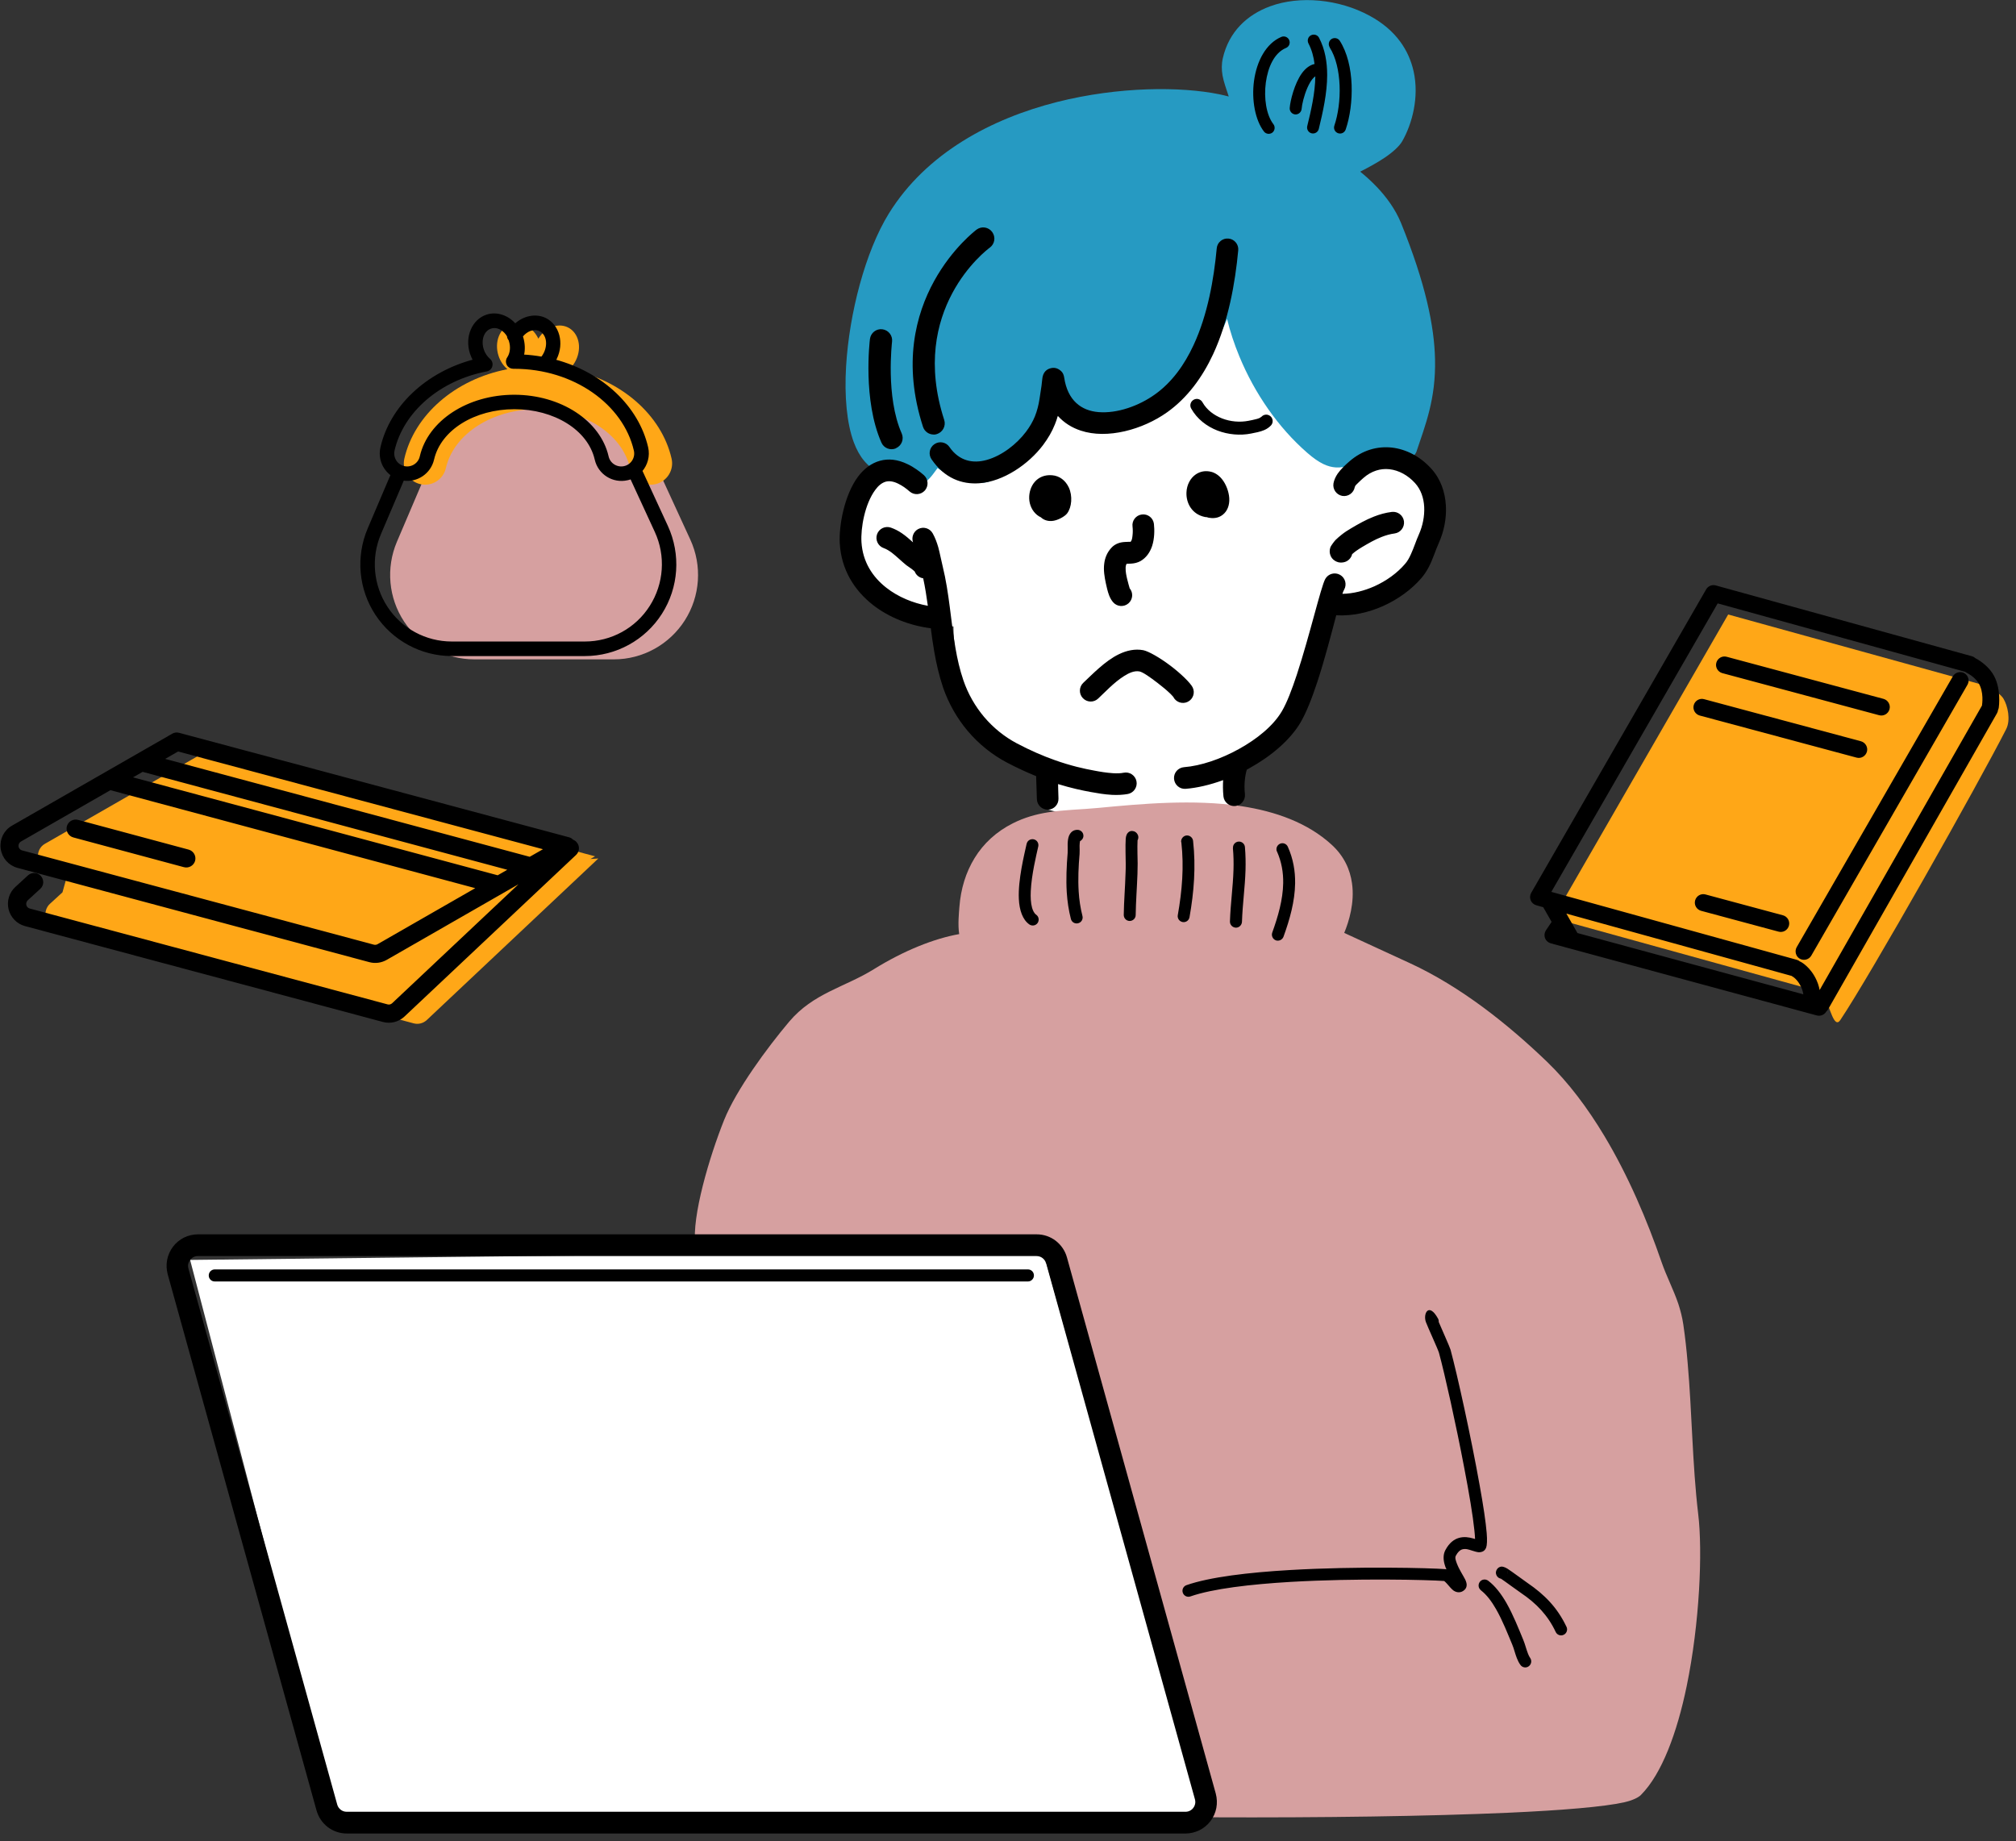 <svg width="265" height="242" viewBox="0 0 265 242" fill="none" xmlns="http://www.w3.org/2000/svg">
<rect x="0" y="0" width="265" height="242" fill="#333333" stroke="none"/>
<path fill-rule="evenodd" clip-rule="evenodd" d="M158.071 238.883H44.197L24.989 165.616L137.074 164.343L158.071 238.883Z" fill="white"/>
<path fill-rule="evenodd" clip-rule="evenodd" d="M121.586 64.472C121.586 64.472 119.02 60.497 116.415 61.939C113.81 63.381 111.114 65.394 111.153 68.473C111.191 71.552 110.258 75.8 114.147 77.761C118.035 79.723 123.167 82.204 125.332 82.347C125.332 82.347 125.202 92.401 130.711 97.208C136.219 102.015 138.046 101.274 138.046 101.274L137.774 106.418L149.556 109.718L162.685 107.561V100.209L168.699 95.727L174.648 79.125H180.351L185.898 75.462L188.633 70.603V65.446L185.25 60.393L178.731 61.939L161.609 37.231L128.494 47.454L120.834 59.055L121.599 64.472H121.586Z" fill="white"/>
<path fill-rule="evenodd" clip-rule="evenodd" d="M260.812 90.076L227.166 80.775L204.16 120.682L237.807 129.983C237.807 129.983 239.375 130.568 239.906 131.334C240.502 132.191 241.073 135.322 241.902 134.088C245.868 128.177 260.034 103.067 263.702 95.857C264.337 94.623 263.897 92.739 263.352 91.843C262.795 90.908 260.812 90.063 260.812 90.063V90.076Z" fill="#FFA717"/>
<path fill-rule="evenodd" clip-rule="evenodd" d="M202.955 119.123L204.134 121.189L203.33 122.384C203.162 122.643 203.123 122.968 203.227 123.254C203.33 123.54 203.577 123.761 203.875 123.852L238.856 133.335C239.297 133.452 239.75 133.244 239.958 132.854C240.036 132.789 240.113 132.698 240.165 132.607L262.367 93.688C262.445 93.558 262.484 93.415 262.497 93.272C262.549 93.181 262.575 93.09 262.588 92.986C262.588 92.986 262.976 90.388 261.784 88.582C261.045 87.452 259.853 86.777 259.542 86.621C259.438 86.517 259.295 86.439 259.14 86.4L225.493 77.099C225.066 76.982 224.625 77.164 224.405 77.54L201.399 117.447C201.257 117.707 201.231 118.019 201.347 118.292C201.464 118.564 201.697 118.772 201.982 118.85L202.942 119.123H202.955ZM207.232 122.734C207.232 122.734 207.232 122.76 207.245 122.773L237.223 130.905C237.184 130.555 237.106 130.139 236.912 129.723C236.445 128.671 235.758 128.268 235.758 128.268C235.694 128.242 235.642 128.203 235.59 128.151L205.586 119.851L207.232 122.734ZM258.466 88.193L225.714 79.138L203.693 117.33L236.134 126.307C236.277 126.346 236.394 126.411 236.497 126.502C236.549 126.515 236.601 126.541 236.64 126.567C236.64 126.567 237.884 127.19 238.662 128.944C238.921 129.515 239.051 130.1 239.102 130.594L260.682 92.778C260.682 92.778 260.682 92.726 260.682 92.7C260.682 92.7 260.993 90.895 260.164 89.648C259.594 88.79 258.634 88.335 258.634 88.335C258.57 88.297 258.505 88.258 258.44 88.219L258.466 88.193ZM237.962 125.54L258.492 89.933C258.751 89.479 258.596 88.881 258.142 88.621C257.688 88.362 257.092 88.517 256.833 88.972L236.303 124.579C236.044 125.034 236.199 125.631 236.653 125.891C237.106 126.151 237.703 125.995 237.962 125.54ZM223.64 119.578L233.827 122.319C234.346 122.462 234.864 122.15 235.007 121.643C235.149 121.124 234.838 120.604 234.333 120.461L224.146 117.72C223.627 117.577 223.109 117.889 222.966 118.396C222.824 118.915 223.135 119.435 223.64 119.578ZM223.459 93.909L244.079 99.442C244.598 99.585 245.116 99.273 245.259 98.767C245.401 98.26 245.09 97.728 244.585 97.585L223.964 92.051C223.446 91.908 222.927 92.22 222.785 92.726C222.642 93.233 222.953 93.766 223.459 93.909ZM226.427 88.335L247.047 93.87C247.566 94.012 248.084 93.701 248.227 93.194C248.369 92.687 248.058 92.155 247.553 92.012L226.932 86.478C226.414 86.335 225.895 86.647 225.753 87.153C225.61 87.66 225.921 88.193 226.427 88.335Z" fill="black" stroke="black" stroke-width="0.3" stroke-linejoin="round"/>
<path fill-rule="evenodd" clip-rule="evenodd" d="M86.696 62.134C86.696 62.134 88.549 66.148 90.739 70.928C92.321 74.358 92.048 78.372 90.014 81.554C87.979 84.737 84.466 86.673 80.695 86.673H62.355C58.635 86.673 55.162 84.802 53.114 81.697C51.066 78.593 50.716 74.656 52.168 71.227C54.229 66.382 55.991 62.264 55.991 62.264C55.991 62.264 59.685 54.547 62.524 52.78C65.362 51.014 74.046 51.3 77.351 53.339C82.522 56.535 86.696 62.147 86.696 62.147V62.134Z" fill="#D6A0A0"/>
<path fill-rule="evenodd" clip-rule="evenodd" d="M74.681 48.52C81.628 49.845 86.968 54.56 88.277 60.276C88.627 61.783 87.681 63.29 86.177 63.641C84.674 63.991 83.17 63.043 82.82 61.536C81.77 56.976 76.664 53.768 70.715 53.768C64.766 53.768 59.659 56.976 58.609 61.536C58.26 63.043 56.756 63.991 55.252 63.641C53.749 63.29 52.803 61.783 53.153 60.276C54.462 54.573 59.776 49.871 66.697 48.533C66.192 48.104 65.764 47.493 65.531 46.766C64.947 44.973 65.673 43.103 67.177 42.622C68.537 42.18 70.054 43.012 70.767 44.519C71.661 43.051 73.333 42.388 74.655 43.038C76.068 43.739 76.534 45.675 75.692 47.376C75.497 47.766 75.264 48.104 74.979 48.39C74.875 48.429 74.785 48.481 74.681 48.52Z" fill="#FFA717"/>
<path fill-rule="evenodd" clip-rule="evenodd" d="M51.468 62.419L48.448 69.512C46.88 73.201 47.255 77.423 49.459 80.762C51.662 84.1 55.395 86.114 59.387 86.114H76.884C80.941 86.114 84.725 84.036 86.903 80.619C89.093 77.19 89.378 72.89 87.68 69.187L84.311 61.887C85.01 61.068 85.334 59.951 85.075 58.821C83.857 53.521 79.178 49.039 72.944 47.376C72.983 47.298 73.022 47.221 73.061 47.142C74.071 45.09 73.397 42.765 71.7 41.92C70.429 41.297 68.861 41.622 67.721 42.674C66.749 41.544 65.284 41.05 63.988 41.479C62.173 42.076 61.188 44.285 61.901 46.454C62.005 46.779 62.147 47.078 62.303 47.363C56.043 49.013 51.351 53.495 50.133 58.821C49.809 60.211 50.379 61.614 51.468 62.406V62.419ZM82.95 62.861C82.794 62.926 82.639 62.965 82.47 63.004C80.591 63.433 78.724 62.264 78.297 60.38C77.376 56.392 72.84 53.664 67.617 53.664C62.394 53.664 57.857 56.392 56.937 60.38C56.522 62.173 54.799 63.329 52.997 63.043L49.964 70.149C48.616 73.318 48.94 76.956 50.833 79.84C52.725 82.724 55.939 84.451 59.387 84.451H76.884C80.383 84.451 83.637 82.672 85.516 79.71C87.395 76.761 87.654 73.046 86.19 69.876L82.95 62.848V62.861ZM66.813 44.246C66.308 43.323 65.375 42.791 64.506 43.077C63.482 43.414 63.068 44.726 63.469 45.96C63.638 46.493 63.949 46.935 64.325 47.26C64.571 47.467 64.675 47.792 64.597 48.104C64.519 48.416 64.273 48.649 63.949 48.701C57.728 49.897 52.919 54.093 51.74 59.198C51.52 60.185 52.129 61.172 53.114 61.393C54.099 61.614 55.084 61.003 55.304 60.016C56.367 55.379 61.525 52.014 67.591 52.014C73.657 52.014 78.815 55.379 79.878 60.016C80.098 61.003 81.083 61.614 82.068 61.393C83.053 61.172 83.675 60.185 83.442 59.198C82.042 53.118 75.523 48.351 67.578 48.351C67.539 48.351 67.5 48.351 67.461 48.351C67.15 48.351 66.865 48.182 66.723 47.909C66.58 47.636 66.593 47.311 66.775 47.052C67.176 46.454 67.28 45.61 67.008 44.778C67.008 44.739 66.982 44.7 66.969 44.661C66.865 44.544 66.787 44.389 66.775 44.233L66.813 44.246ZM71.22 47.013C71.363 46.844 71.492 46.649 71.596 46.428C72.166 45.259 71.946 43.908 70.987 43.427C70.196 43.038 69.237 43.401 68.602 44.194C68.602 44.22 68.628 44.246 68.628 44.272C68.9 45.116 68.926 45.973 68.745 46.727C69.587 46.766 70.429 46.87 71.233 47.013H71.22Z" fill="black" stroke="black" stroke-width="0.25" stroke-linejoin="round"/>
<path fill-rule="evenodd" clip-rule="evenodd" d="M126.083 122.786C122.778 123.371 118.812 124.956 114.872 127.398C111.049 129.775 106.914 130.529 103.726 134.309C100.836 137.738 96.779 143.246 95.185 147.221C93.266 152.015 90.908 159.926 91.4 163.628C91.478 164.2 100.408 164.226 104.283 164.486C114.807 165.187 132.447 164.538 137.061 164.343L157.773 237.843C157.941 238.454 158.499 238.883 159.134 238.883C173.883 238.947 187.92 238.74 198.224 238.285C205.456 237.96 210.873 237.493 213.453 236.921C214.658 236.648 215.397 236.258 215.695 235.947C218.443 233.193 220.451 227.75 221.709 221.657C223.42 213.382 223.821 203.925 223.225 199.015C222.447 192.428 222.422 185.751 221.838 179.139C221.696 177.45 221.514 175.775 221.268 174.099C221.125 173.138 220.892 172.241 220.607 171.371C219.972 169.5 219.065 167.798 218.391 165.85C216.537 160.459 214.049 154.574 210.873 149.287C208.696 145.663 206.195 142.311 203.356 139.57C200.777 137.089 197.938 134.621 194.919 132.386C191.873 130.139 188.646 128.138 185.353 126.619L176.696 122.63C177.318 121.137 178.082 118.642 177.719 116.109C177.473 114.342 176.709 112.563 175.05 111.043C171.9 108.159 167.688 106.652 163.139 105.964C156.878 105.028 149.944 105.665 144.397 106.197C142.142 106.418 139.913 106.431 137.748 106.782C136.193 107.029 134.663 107.458 133.16 108.211C130.957 109.315 129.272 110.887 128.105 112.797C126.965 114.654 126.291 116.824 126.109 119.24C126.057 119.954 125.889 121.539 126.083 122.773V122.786Z" fill="#D6A0A0"/>
<path fill-rule="evenodd" clip-rule="evenodd" d="M161.48 12.679C161.104 12.575 160.702 12.484 160.274 12.393C155.246 11.367 147.093 11.354 138.954 13.406C130.335 15.589 121.768 20.109 116.842 28.059C113.732 33.087 111.632 41.206 111.217 48.156C110.984 52.092 111.308 55.651 112.228 58.133C112.954 60.094 114.082 61.432 115.507 62.03C116.078 62.264 118.229 63.173 119.603 63.485C120.614 63.705 121.392 63.524 121.729 63.29C121.988 63.108 122.312 62.77 122.636 62.341L123.245 61.523C123.712 61.848 124.256 62.237 124.438 62.302C125.474 62.718 126.9 63.316 128.183 63.446C129 63.536 129.764 63.446 130.4 63.147C133.692 61.627 135.752 59.912 137.191 57.977C138.28 56.509 138.993 54.924 139.589 53.17C139.809 53.404 140.042 53.625 140.276 53.82C140.742 54.209 141.274 54.56 141.922 54.924C143.464 55.781 144.799 56.223 146.147 56.314C147.495 56.392 148.869 56.132 150.502 55.482C151.837 54.963 153.275 53.937 154.546 52.741C155.79 51.572 156.879 50.234 157.566 49.078C159.004 46.675 160.313 44.35 161.298 41.933C161.7 43.596 162.244 45.233 162.905 46.831C164.927 51.741 168.051 56.223 171.822 59.51C173.469 60.951 174.57 61.38 175.607 61.445C176.229 61.484 176.851 61.367 177.577 61.172C178.394 60.951 179.379 60.588 180.869 60.367C181.167 60.315 181.465 60.289 181.776 60.276C182.269 60.25 182.761 60.263 183.254 60.276C183.293 60.276 184.187 60.354 184.537 60.393C185.691 60.497 186.157 59.444 186.17 59.431C187.35 55.885 188.749 52.482 188.633 47.233C188.542 42.908 187.401 37.296 184.161 29.306C183.422 27.501 182.23 25.89 181.012 24.604C180.247 23.799 179.469 23.11 178.795 22.564C179.819 22.045 181.025 21.395 182.023 20.72C183.098 19.992 183.954 19.213 184.33 18.55C185.613 16.303 186.572 12.783 185.82 9.392C185.211 6.651 183.539 3.962 180.027 2.065C175.996 -0.117 170.876 -0.611 166.949 0.831C163.903 1.949 161.532 4.196 160.741 7.638C160.559 8.431 160.572 9.184 160.702 9.925C160.858 10.808 161.195 11.678 161.493 12.614L161.519 12.679H161.48Z" fill="#269AC2"/>
<path fill-rule="evenodd" clip-rule="evenodd" d="M140.25 165.291C140.004 164.395 139.472 163.642 138.772 163.096C138.073 162.563 137.204 162.252 136.271 162.252H26.026C25.378 162.252 24.756 162.407 24.185 162.68C23.615 162.966 23.123 163.369 22.734 163.888C22.345 164.408 22.086 164.993 21.969 165.616C21.852 166.24 21.878 166.876 22.047 167.513L41.605 237.973C41.851 238.87 42.382 239.623 43.082 240.169C43.782 240.701 44.651 241.013 45.584 241.013H155.829C156.477 241.013 157.099 240.857 157.669 240.584C158.227 240.299 158.732 239.896 159.121 239.376C159.51 238.857 159.769 238.272 159.886 237.648C160.002 237.025 159.976 236.388 159.808 235.752L140.25 165.291ZM137.515 166.058L157.073 236.518C157.125 236.713 157.138 236.921 157.099 237.103C157.06 237.298 156.982 237.48 156.853 237.648C156.736 237.804 156.581 237.934 156.399 238.025C156.218 238.116 156.023 238.155 155.829 238.155H45.571C45.286 238.155 45.014 238.064 44.793 237.895C44.573 237.726 44.404 237.493 44.327 237.207L24.769 166.746C24.717 166.551 24.704 166.344 24.743 166.162C24.782 165.967 24.859 165.785 24.989 165.616C25.106 165.46 25.261 165.33 25.443 165.239C25.624 165.148 25.818 165.109 26.013 165.109H136.258C136.543 165.109 136.815 165.2 137.036 165.369C137.256 165.538 137.424 165.772 137.502 166.058H137.515ZM194.66 209.043C195.437 209.641 196.085 210.524 196.643 211.499C197.524 213.031 198.198 214.798 198.781 216.175C199.015 216.721 199.157 217.383 199.39 217.968C199.52 218.293 199.663 218.591 199.857 218.851C200.103 219.202 200.596 219.293 200.946 219.033C201.296 218.786 201.386 218.293 201.14 217.942C201.023 217.773 200.933 217.578 200.855 217.383C200.622 216.786 200.466 216.123 200.233 215.565C199.637 214.123 198.924 212.304 198.017 210.706C197.343 209.537 196.552 208.485 195.619 207.783C195.269 207.523 194.776 207.588 194.517 207.939C194.258 208.29 194.323 208.784 194.673 209.043H194.66ZM197.265 207.51H197.291C197.913 207.926 199.352 209.004 199.896 209.368C200.933 210.07 201.814 210.797 202.579 211.641C203.331 212.473 203.966 213.395 204.497 214.525C204.678 214.915 205.158 215.084 205.547 214.889C205.936 214.707 206.104 214.227 205.91 213.837C205.301 212.564 204.588 211.512 203.732 210.576C202.89 209.654 201.918 208.849 200.777 208.069C200.233 207.692 198.768 206.601 198.146 206.198C197.77 205.965 197.472 205.926 197.394 205.926C197.044 205.952 196.85 206.134 196.733 206.354C196.656 206.497 196.552 206.757 196.733 207.108C196.85 207.329 197.044 207.459 197.265 207.51ZM193.908 202.301L193.675 202.236C193.104 202.067 192.43 201.964 191.769 202.158C191.147 202.34 190.512 202.782 189.994 203.756C189.696 204.315 189.696 205.003 189.916 205.718C189.968 205.913 190.046 206.108 190.136 206.289C190.085 206.289 190.046 206.276 189.994 206.263C187.998 206.108 178.42 205.861 169.554 206.38C164.137 206.692 158.991 207.303 155.959 208.368C155.544 208.511 155.336 208.965 155.479 209.368C155.622 209.784 156.075 209.992 156.477 209.849C159.419 208.823 164.409 208.251 169.645 207.939C178.368 207.433 187.777 207.666 189.838 207.822C189.877 207.861 190.085 208.03 190.188 208.16C190.499 208.511 190.797 208.887 191.07 209.082C191.303 209.238 191.536 209.303 191.756 209.303C192.016 209.303 192.275 209.212 192.521 208.978C192.677 208.823 192.793 208.615 192.793 208.329C192.793 208.173 192.741 207.926 192.599 207.627C192.353 207.134 191.782 206.289 191.484 205.471C191.355 205.107 191.225 204.77 191.368 204.497C191.627 204.016 191.899 203.756 192.21 203.665C192.651 203.535 193.078 203.691 193.441 203.808C193.83 203.938 194.167 204.029 194.387 204.042C194.893 204.042 195.204 203.834 195.36 203.406C195.463 203.12 195.502 202.457 195.424 201.522C195.308 200.08 194.971 197.846 194.504 195.273C193.377 188.934 191.536 180.594 190.668 177.411C190.564 177.048 189.592 174.891 189.125 173.787C189.125 173.644 189.112 173.488 189.035 173.345C187.816 171.124 187.039 172.67 187.428 173.774C187.648 174.385 189.035 177.398 189.151 177.827C189.903 180.581 191.381 187.193 192.482 193C193.104 196.235 193.61 199.223 193.804 201.145C193.856 201.6 193.882 201.99 193.895 202.314L193.908 202.301ZM198.198 206.9C198.211 206.835 198.224 206.757 198.211 206.666C198.211 206.575 198.172 206.484 198.12 206.38C198.211 206.549 198.224 206.731 198.198 206.9ZM28.229 168.448H135.117C135.545 168.448 135.908 168.097 135.908 167.656C135.908 167.214 135.558 166.863 135.117 166.863H28.229C27.801 166.863 27.439 167.214 27.439 167.656C27.439 168.097 27.788 168.448 28.229 168.448ZM167.857 111.926C168.466 113.303 168.699 114.693 168.673 116.096C168.634 118.279 167.999 120.461 167.234 122.592C167.092 122.994 167.299 123.449 167.701 123.605C168.103 123.748 168.556 123.54 168.712 123.137C169.542 120.851 170.203 118.487 170.241 116.135C170.267 114.511 169.995 112.901 169.282 111.303C169.101 110.9 168.634 110.731 168.245 110.913C167.857 111.095 167.675 111.563 167.857 111.952V111.926ZM162.063 111.485C162.154 112.472 162.167 113.407 162.141 114.317C162.076 116.603 161.752 118.72 161.674 121.124C161.661 121.552 161.998 121.916 162.439 121.942C162.867 121.955 163.23 121.617 163.255 121.176C163.333 118.772 163.657 116.642 163.722 114.356C163.748 113.381 163.735 112.394 163.644 111.342C163.605 110.913 163.23 110.588 162.789 110.627C162.361 110.666 162.037 111.043 162.076 111.485H162.063ZM134.949 110.913C134.638 112.342 133.808 115.642 133.925 118.149C133.99 119.656 134.431 120.903 135.299 121.513C135.649 121.76 136.141 121.682 136.388 121.331C136.634 120.981 136.556 120.487 136.206 120.24C135.934 120.045 135.778 119.708 135.662 119.318C135.493 118.694 135.454 117.941 135.493 117.135C135.597 114.94 136.219 112.433 136.478 111.264C136.569 110.835 136.31 110.419 135.882 110.328C135.454 110.238 135.04 110.497 134.949 110.926V110.913ZM141.961 110.575C142.22 110.445 142.414 110.173 142.414 109.861C142.414 109.432 142.064 109.081 141.624 109.081C141.105 109.081 140.742 109.354 140.522 109.861C140.405 110.134 140.354 110.523 140.341 110.939C140.341 111.342 140.354 111.783 140.341 112.108C140.198 113.862 140.12 115.59 140.224 117.304C140.302 118.474 140.47 119.643 140.768 120.799C140.872 121.215 141.3 121.474 141.727 121.357C142.142 121.253 142.401 120.825 142.285 120.396C142.013 119.331 141.857 118.266 141.792 117.2C141.689 115.564 141.766 113.901 141.909 112.238C141.935 111.939 141.909 111.55 141.909 111.173C141.909 110.991 141.935 110.744 141.961 110.588V110.575ZM155.285 110.705C155.466 112.342 155.492 113.927 155.401 115.499C155.31 117.097 155.103 118.681 154.818 120.292C154.74 120.721 155.025 121.124 155.453 121.202C155.881 121.279 156.283 120.994 156.36 120.565C156.658 118.876 156.866 117.239 156.957 115.577C157.047 113.914 157.021 112.251 156.827 110.523C156.775 110.095 156.386 109.783 155.959 109.822C155.531 109.874 155.22 110.264 155.259 110.692L155.285 110.705ZM149.53 110.458C149.647 110.251 149.673 109.978 149.569 109.744C149.413 109.419 149.193 109.328 149.063 109.276C148.765 109.185 148.441 109.211 148.182 109.562C148.13 109.64 148.001 109.874 147.975 110.251C147.91 111.043 147.975 113.212 147.975 113.511C147.975 113.953 147.975 114.395 147.949 114.836C147.897 116.655 147.741 118.448 147.715 120.266C147.715 120.695 148.052 121.059 148.493 121.059C148.921 121.059 149.284 120.721 149.284 120.279C149.31 118.474 149.452 116.694 149.517 114.888C149.53 114.433 149.543 113.966 149.543 113.511C149.543 113.238 149.478 111.277 149.53 110.458ZM122.351 82.568C122.481 83.594 122.623 84.62 122.805 85.647C123.077 87.231 123.44 88.79 123.958 90.349C124.684 92.466 125.799 94.415 127.198 96.078C128.637 97.78 130.387 99.196 132.331 100.222C133.705 100.949 135.001 101.534 136.206 102.028C136.206 102.105 136.206 102.196 136.206 102.287L136.297 105.054C136.323 105.834 136.984 106.457 137.761 106.431C138.552 106.405 139.161 105.743 139.135 104.963C139.096 103.95 139.096 103.392 139.083 103.067C140.768 103.586 142.207 103.898 143.361 104.106C144.216 104.262 145.188 104.431 146.16 104.483C146.899 104.522 147.625 104.483 148.273 104.366C149.037 104.21 149.543 103.456 149.387 102.69C149.232 101.924 148.48 101.417 147.715 101.573C147.275 101.664 146.795 101.664 146.316 101.638C145.473 101.586 144.605 101.443 143.866 101.3C142.505 101.053 140.742 100.664 138.63 99.91C137.126 99.377 135.454 98.663 133.64 97.702C132.02 96.844 130.568 95.662 129.363 94.246C128.183 92.843 127.25 91.219 126.641 89.44C126.161 88.037 125.837 86.608 125.591 85.166C124.969 81.594 124.788 77.982 123.906 74.41C123.699 73.578 123.556 72.747 123.336 71.942C123.155 71.318 122.934 70.707 122.61 70.123C122.234 69.434 121.379 69.174 120.679 69.551C120.057 69.889 119.785 70.642 120.018 71.292C119.551 70.876 119.072 70.448 118.553 70.097C118.1 69.785 117.62 69.538 117.102 69.356C116.363 69.097 115.547 69.486 115.287 70.227C115.028 70.967 115.417 71.786 116.156 72.045C116.557 72.188 116.894 72.409 117.231 72.656C117.892 73.163 118.489 73.773 119.137 74.293C119.344 74.449 119.59 74.618 119.837 74.786C119.979 74.89 120.212 75.098 120.238 75.124C120.42 75.618 120.86 75.943 121.353 76.02C121.612 77.216 121.794 78.424 121.962 79.632C119.992 79.268 118.061 78.476 116.506 77.255C114.691 75.839 113.395 73.838 113.239 71.266C113.123 69.434 113.667 66.265 115.054 64.394C115.43 63.874 115.884 63.472 116.428 63.316C116.907 63.186 117.465 63.277 118.087 63.589C118.346 63.718 118.592 63.861 118.839 64.03C119.098 64.212 119.344 64.407 119.564 64.602C120.161 65.121 121.055 65.056 121.573 64.472C122.092 63.874 122.027 62.978 121.444 62.458C121.133 62.186 120.809 61.926 120.459 61.692C120.096 61.445 119.72 61.211 119.331 61.029C117.957 60.354 116.752 60.276 115.689 60.562C114.536 60.874 113.551 61.627 112.76 62.692C110.997 65.082 110.246 69.11 110.388 71.448C110.595 74.903 112.306 77.605 114.743 79.515C116.882 81.191 119.603 82.23 122.325 82.581L122.351 82.568ZM176.463 78.034C176.54 77.8 176.618 77.631 176.683 77.514C177.072 76.826 176.839 75.956 176.152 75.566C175.465 75.176 174.596 75.41 174.207 76.099C173.637 77.112 172.16 83.529 170.462 88.699C169.827 90.622 169.166 92.363 168.492 93.506C167.351 95.428 165.226 97.143 162.88 98.442C160.482 99.78 157.825 100.677 155.635 100.845C154.857 100.91 154.261 101.586 154.325 102.378C154.39 103.158 155.064 103.755 155.855 103.69C157.358 103.573 159.069 103.171 160.78 102.547C160.741 103.171 160.741 103.885 160.819 104.678C160.897 105.457 161.596 106.029 162.374 105.951C163.152 105.873 163.722 105.171 163.644 104.392C163.567 103.69 163.58 103.08 163.631 102.56C163.683 101.989 163.787 101.521 163.891 101.17C164.02 101.105 164.137 101.04 164.266 100.962C167.079 99.403 169.58 97.286 170.941 94.987C171.693 93.714 172.458 91.778 173.171 89.609C174.13 86.686 174.998 83.334 175.646 80.879C175.646 80.879 175.659 80.879 175.672 80.879C177.759 80.996 179.897 80.515 181.815 79.658C183.811 78.761 185.574 77.463 186.844 75.982C187.233 75.527 187.544 75.046 187.816 74.527C188.348 73.513 188.672 72.383 189.125 71.383C189.786 69.915 190.162 68.161 190.059 66.447C189.955 64.654 189.359 62.926 188.101 61.562C186.689 60.016 184.861 59.055 182.969 58.834C181.064 58.626 179.068 59.159 177.344 60.679C176.877 61.081 176.255 61.666 175.84 62.251C175.555 62.666 175.361 63.108 175.283 63.537C175.154 64.316 175.672 65.043 176.437 65.186C177.214 65.316 177.94 64.797 178.083 64.03C178.122 63.822 178.342 63.654 178.523 63.472C178.757 63.238 179.003 63.017 179.21 62.835C180.273 61.9 181.478 61.549 182.645 61.679C183.889 61.822 185.082 62.484 186.002 63.498C186.792 64.368 187.142 65.472 187.207 66.615C187.272 67.862 187 69.148 186.52 70.227C186.144 71.058 185.859 71.993 185.457 72.864C185.25 73.319 185.017 73.76 184.68 74.137C183.669 75.319 182.243 76.358 180.649 77.073C179.327 77.657 177.888 78.034 176.463 78.06V78.034ZM154.248 91.648C154.611 92.324 155.453 92.596 156.14 92.246C156.84 91.895 157.125 91.038 156.762 90.336C156.477 89.778 155.233 88.543 153.833 87.491C152.459 86.452 150.956 85.594 150.269 85.465C149.206 85.27 148.117 85.491 147.08 85.997C145.266 86.868 143.568 88.66 142.401 89.751C141.831 90.284 141.792 91.193 142.337 91.765C142.868 92.337 143.775 92.376 144.346 91.83C145.227 91.012 146.432 89.7 147.754 88.868C148.415 88.453 149.089 88.141 149.776 88.258C150.243 88.349 151.202 89.037 152.135 89.751C152.783 90.245 153.405 90.765 153.859 91.206C154.04 91.375 154.248 91.635 154.274 91.661L154.248 91.648ZM148.532 71.214C148.415 71.214 148.091 71.227 147.91 71.24C147.586 71.253 147.275 71.305 146.99 71.409C146.64 71.539 146.329 71.734 146.069 72.032C145.525 72.63 145.24 73.332 145.149 74.085C145.033 74.942 145.188 75.865 145.369 76.709C145.46 77.112 145.59 77.735 145.784 78.242C145.927 78.619 146.121 78.943 146.329 79.177C146.847 79.762 147.741 79.827 148.338 79.307C148.921 78.8 148.986 77.917 148.493 77.333C148.48 77.268 148.221 76.41 148.156 76.085C148.052 75.644 147.949 75.15 147.962 74.683C147.962 74.488 147.988 74.28 148.091 74.111C148.26 74.111 148.545 74.098 148.713 74.085C149.141 74.059 149.543 73.955 149.906 73.76C150.658 73.332 151.163 72.617 151.448 71.76C151.759 70.798 151.772 69.668 151.681 68.863C151.591 68.083 150.878 67.525 150.1 67.629C149.323 67.72 148.765 68.434 148.869 69.213C148.908 69.538 148.921 69.967 148.869 70.383C148.83 70.707 148.804 71.058 148.584 71.24L148.532 71.214ZM177.759 72.825C177.914 72.682 178.07 72.565 178.238 72.435C178.497 72.253 178.757 72.084 179.016 71.928C179.871 71.422 180.714 70.928 181.621 70.578C182.152 70.37 182.723 70.201 183.319 70.123C184.097 70.019 184.641 69.304 184.55 68.525C184.447 67.746 183.734 67.2 182.956 67.291C182.114 67.395 181.336 67.616 180.584 67.914C179.547 68.317 178.562 68.876 177.577 69.46C177.175 69.694 176.748 69.967 176.359 70.279C176.074 70.5 175.815 70.733 175.568 70.967C175.465 71.071 174.985 71.656 174.868 71.968C174.739 72.357 174.778 72.695 174.868 72.955C174.972 73.266 175.167 73.526 175.465 73.708C175.672 73.838 176.022 74.02 176.605 73.916C177.188 73.812 177.629 73.358 177.746 72.812L177.759 72.825ZM176.203 71.11H176.229H176.216H176.203ZM136.815 67.992C137.165 68.33 137.645 68.512 138.228 68.486C139.006 68.447 139.965 67.888 140.263 67.499C140.885 66.693 141.015 65.174 140.483 64.056C140.056 63.173 139.304 62.549 138.293 62.471C136.31 62.303 135.234 63.913 135.286 65.524C135.312 66.369 135.688 67.174 136.31 67.681C136.465 67.811 136.634 67.914 136.828 68.005L136.815 67.992ZM158.667 67.992C158.771 68.031 158.875 68.057 158.991 68.07C159.782 68.187 160.339 67.979 160.754 67.642C161.311 67.2 161.648 66.421 161.584 65.472C161.532 64.628 161.156 63.628 160.624 62.978C160.223 62.484 159.73 62.16 159.251 62.03C158.421 61.809 157.734 61.991 157.19 62.355C156.477 62.835 155.997 63.731 155.959 64.719C155.894 66.135 156.684 67.603 158.369 67.953C158.473 67.979 158.564 67.979 158.654 67.979L158.667 67.992ZM139.045 54.664C139.887 55.599 140.911 56.223 142.052 56.6C145.538 57.769 150.23 56.47 153.431 54.184C156.088 52.287 158.045 49.598 159.458 46.571C161.467 42.245 162.361 37.218 162.763 32.905C162.841 32.126 162.258 31.424 161.48 31.359C160.702 31.281 160.002 31.866 159.938 32.645C159.562 36.659 158.758 41.349 156.892 45.363C155.699 47.935 154.066 50.247 151.798 51.858C149.724 53.339 146.873 54.378 144.384 54.17C142.168 53.989 140.341 52.677 139.887 49.637C139.796 49 139.472 48.766 139.369 48.688C138.954 48.351 138.526 48.299 138.111 48.403C137.904 48.455 137.269 48.636 137.062 49.468C137.01 49.663 136.945 50.403 136.906 50.702L136.647 52.417C136.517 53.261 136.323 54.015 136.038 54.729C135.753 55.431 135.364 56.093 134.858 56.769C133.64 58.379 131.709 59.899 129.7 60.458C127.937 60.952 126.097 60.64 124.801 58.756C124.36 58.107 123.466 57.938 122.818 58.392C122.17 58.834 122.001 59.73 122.455 60.38C124.153 62.861 126.421 63.693 128.728 63.524C131.89 63.303 135.208 61.029 137.113 58.496C137.774 57.613 138.28 56.743 138.656 55.807C138.811 55.431 138.941 55.054 139.045 54.664ZM165.796 54.781C165.653 54.937 165.42 55.015 165.174 55.08C164.811 55.184 164.422 55.249 164.111 55.314C162.983 55.535 161.739 55.431 160.637 55.002C159.575 54.586 158.628 53.885 158.058 52.871C157.825 52.456 157.306 52.313 156.905 52.547C156.49 52.781 156.347 53.3 156.581 53.703C157.345 55.067 158.603 56.041 160.041 56.6C161.441 57.132 163.022 57.275 164.448 56.989C164.966 56.886 165.653 56.769 166.211 56.522C166.561 56.366 166.846 56.158 167.079 55.911C167.39 55.56 167.351 55.015 167.001 54.716C166.651 54.404 166.107 54.443 165.809 54.794L165.796 54.781ZM172.289 38.101L172.315 38.075C172.315 38.075 172.276 38.114 172.25 38.127L172.276 38.101H172.289ZM168.44 4.846C166.405 5.703 165.187 8.054 164.837 10.639C164.5 13.133 164.992 15.796 166.146 17.29C166.405 17.628 166.91 17.693 167.247 17.433C167.584 17.174 167.649 16.667 167.39 16.329C166.444 15.095 166.12 12.9 166.392 10.847C166.664 8.86 167.481 6.95 169.049 6.3C169.451 6.132 169.632 5.677 169.464 5.274C169.295 4.871 168.842 4.69 168.44 4.846ZM174.778 6.223C175.62 7.548 176.009 9.379 176.087 11.224C176.165 13.12 175.892 15.056 175.4 16.511C175.257 16.927 175.478 17.368 175.892 17.511C176.307 17.654 176.748 17.433 176.89 17.018C177.448 15.394 177.746 13.263 177.668 11.159C177.59 9.015 177.098 6.898 176.113 5.365C175.879 5.001 175.387 4.897 175.024 5.131C174.661 5.365 174.557 5.859 174.791 6.223H174.778ZM172.821 8.405C172.186 8.535 171.602 8.976 171.123 9.639C170.151 10.99 169.593 13.276 169.529 14.199C169.503 14.627 169.827 15.004 170.254 15.043C170.682 15.069 171.058 14.744 171.097 14.316C171.136 13.744 171.408 12.562 171.862 11.523C172.095 11.003 172.367 10.509 172.704 10.185C172.769 10.12 172.834 10.068 172.898 10.029C172.872 12.263 172.328 14.562 171.836 16.576C171.732 16.992 171.991 17.42 172.406 17.524C172.821 17.628 173.248 17.368 173.352 16.953C173.883 14.77 174.454 12.263 174.454 9.86C174.454 8.145 174.169 6.469 173.391 4.975C173.196 4.586 172.717 4.443 172.328 4.638C171.939 4.833 171.797 5.313 171.991 5.703C172.432 6.547 172.678 7.457 172.795 8.405H172.821Z" fill="black"/>
<path fill-rule="evenodd" clip-rule="evenodd" d="M8.218 117.278L8.762 115.33L6.338 114.265C5.626 114.07 5.094 113.472 5.003 112.732C4.913 111.991 5.263 111.277 5.911 110.913C12.897 106.899 26.972 98.832 26.972 98.832L78.219 112.563L77.61 112.913L78.647 112.849C78.647 112.849 60.061 130.347 56.095 134.088C55.629 134.517 54.98 134.686 54.371 134.517C48.461 132.932 17.485 124.631 7.323 121.916C6.675 121.747 6.183 121.227 6.027 120.578C5.872 119.928 6.079 119.24 6.572 118.798C7.453 117.993 8.218 117.291 8.218 117.291V117.278Z" fill="#FFA717"/>
<path fill-rule="evenodd" clip-rule="evenodd" d="M69.626 113.875L18.781 100.222L69.626 113.875ZM65.505 116.317L14.4 102.599L65.505 116.317ZM24.483 112.849L9.941 108.938L24.483 112.849Z" fill="#FFA717"/>
<path fill-rule="evenodd" clip-rule="evenodd" d="M69.224 115.447L51.649 131.997C51.455 132.178 51.17 132.256 50.898 132.178L3.863 119.578C3.577 119.5 3.37 119.279 3.305 119.006C3.24 118.72 3.331 118.434 3.539 118.227L5.185 116.72C5.612 116.33 5.638 115.68 5.249 115.252C4.861 114.823 4.213 114.797 3.785 115.187C3.785 115.187 3.007 115.888 2.139 116.694C1.361 117.395 1.037 118.473 1.283 119.487C1.53 120.5 2.32 121.305 3.318 121.578C13.467 124.293 44.443 132.594 50.366 134.179C51.325 134.439 52.349 134.179 53.062 133.503L75.614 112.264C76.029 111.874 76.055 111.212 75.666 110.796C75.549 110.666 75.407 110.575 75.251 110.523C75.121 110.38 74.953 110.263 74.746 110.211L23.498 96.481C23.239 96.415 22.954 96.442 22.721 96.584C22.721 96.584 8.645 104.665 1.659 108.666C0.648 109.237 0.091 110.367 0.247 111.523C0.402 112.68 1.219 113.628 2.346 113.927C13.609 116.941 43.536 124.969 48.591 126.32C49.316 126.515 50.094 126.411 50.755 126.034L69.25 115.421L69.224 115.447ZM14.516 103.703L62.886 116.694L49.705 124.254C49.524 124.358 49.303 124.384 49.109 124.332L2.865 111.939C2.554 111.861 2.32 111.588 2.281 111.277C2.242 110.965 2.398 110.64 2.67 110.484L14.504 103.69L14.516 103.703ZM17.07 102.235L65.44 115.226L67.099 114.277L18.729 101.287L17.07 102.235ZM24.756 111.835L10.213 107.925C9.656 107.782 9.099 108.107 8.943 108.653C8.801 109.211 9.125 109.77 9.682 109.926L24.224 113.836C24.781 113.979 25.339 113.654 25.494 113.108C25.637 112.55 25.313 111.991 24.756 111.835ZM21.282 99.819L23.382 98.611L71.79 111.575L69.652 112.797L21.282 99.806V99.819Z" fill="black" stroke="black" stroke-width="0.32" stroke-linejoin="round"/>
<path d="M117.789 58.925C117.05 59.25 116.182 58.925 115.858 58.172C113.395 52.586 114.315 44.882 114.354 44.557C114.458 43.752 115.184 43.181 115.987 43.284C116.791 43.388 117.361 44.116 117.258 44.921C117.258 44.999 116.389 52.144 118.528 56.976C118.852 57.717 118.528 58.587 117.776 58.912L117.789 58.925Z" fill="black"/>
<path d="M122.727 57.119C122.105 57.119 121.534 56.73 121.327 56.106C115.948 39.478 128.261 30.268 128.378 30.177C129.039 29.696 129.946 29.839 130.426 30.502C130.905 31.164 130.763 32.074 130.102 32.554C129.622 32.905 119.409 40.686 124.114 55.197C124.36 55.963 123.945 56.794 123.167 57.054C123.012 57.106 122.869 57.132 122.714 57.132L122.727 57.119Z" fill="black"/>
</svg>
